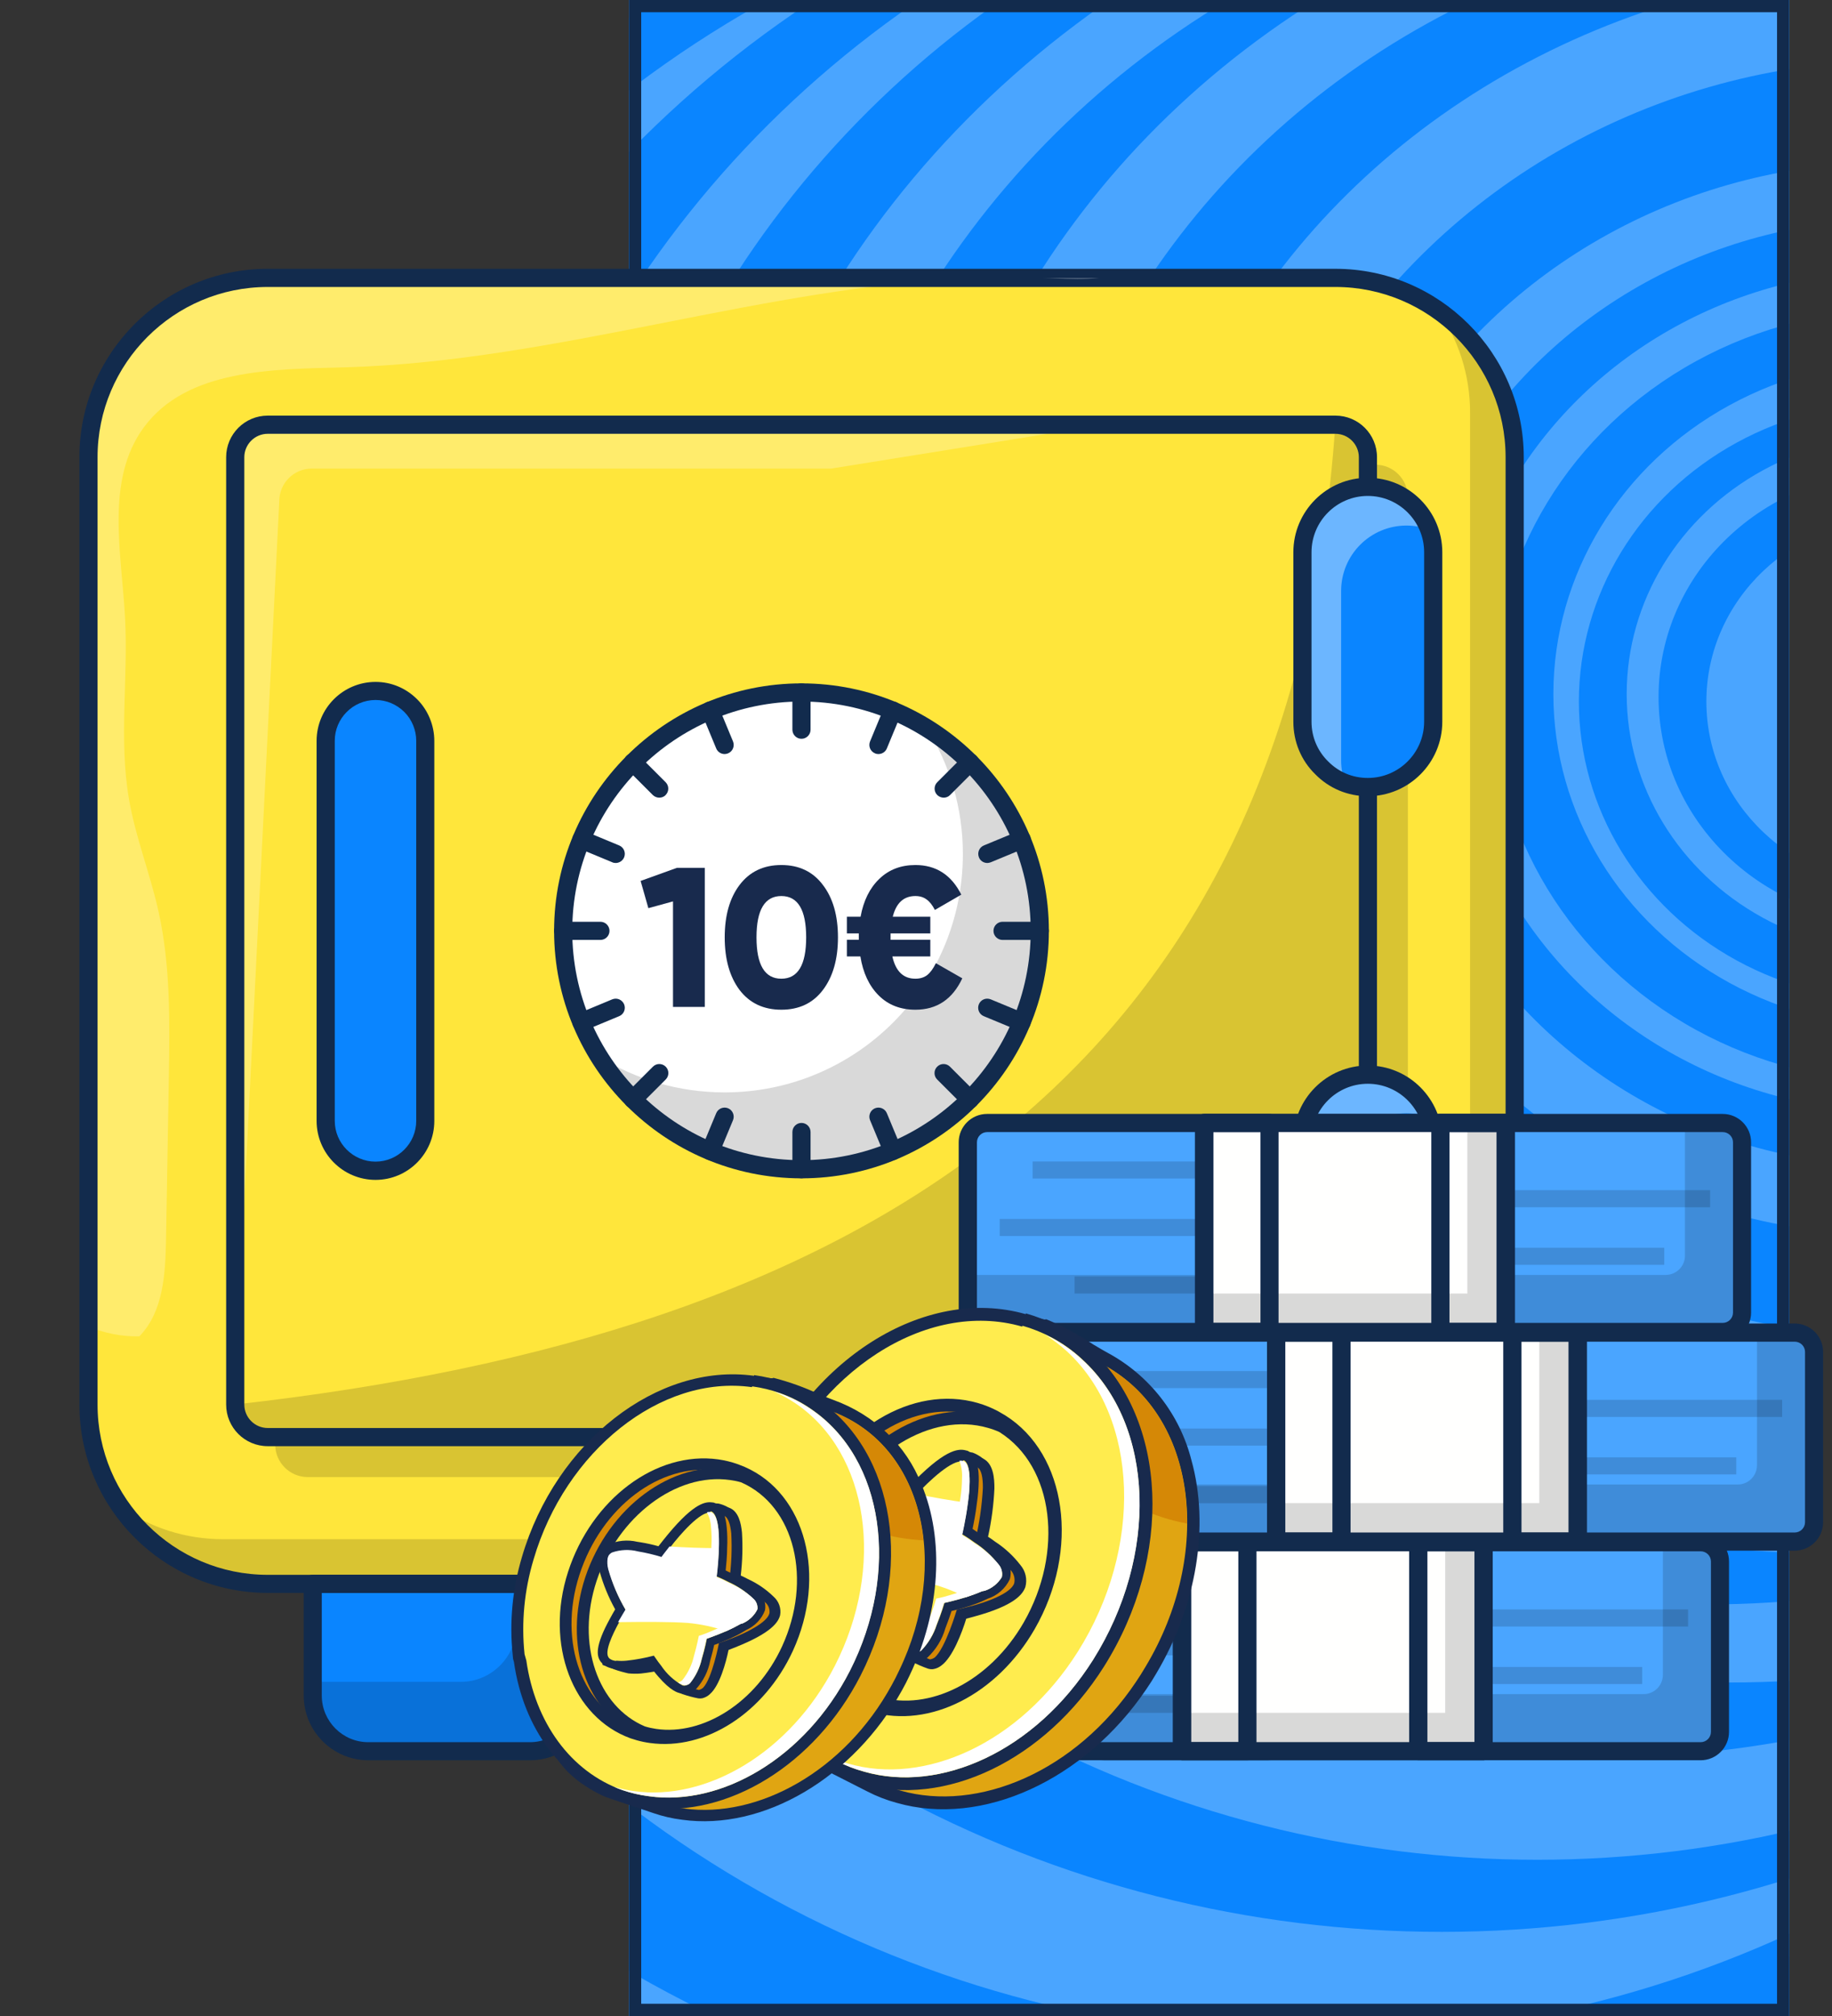 <?xml version="1.0" encoding="UTF-8"?> <svg xmlns="http://www.w3.org/2000/svg" width="300" height="330" viewBox="0 0 300 330" fill="none"><rect x="0" y="0" width="300" height="330" fill="#333333" stroke="none"/><g clip-path="url(#clip0_10_271)"><rect x="103" width="190" height="330" fill="#4AA5FF"></rect><ellipse cx="159.374" cy="198.934" rx="195.22" ry="187.131" fill="#0A85FF"></ellipse><ellipse cx="178.948" cy="181.475" rx="181.909" ry="178.033" fill="#4AA5FF"></ellipse><ellipse cx="204.003" cy="162.787" rx="194.959" ry="186.885" fill="#0A85FF"></ellipse><ellipse cx="215.486" cy="155.164" rx="182.431" ry="178.279" fill="#4AA5FF"></ellipse><ellipse cx="236.104" cy="142.869" rx="181.648" ry="173.361" fill="#0A85FF"></ellipse><ellipse cx="251.764" cy="136.721" rx="174.863" ry="167.705" fill="#4AA5FF"></ellipse><ellipse cx="261.681" cy="128.607" rx="165.989" ry="159.098" fill="#0A85FF"></ellipse><ellipse cx="283.083" cy="122.213" rx="168.077" ry="153.197" fill="#4AA5FF"></ellipse><ellipse cx="279.951" cy="120.492" rx="148.764" ry="142.131" fill="#0A85FF"></ellipse><ellipse cx="299.003" cy="115.328" rx="149.547" ry="138.934" fill="#4AA5FF"></ellipse><ellipse cx="300.308" cy="114.344" rx="133.104" ry="127.623" fill="#0A85FF"></ellipse><ellipse cx="313.618" cy="111.393" rx="127.102" ry="116.803" fill="#4AA5FF"></ellipse><ellipse cx="311.269" cy="114.344" rx="109.093" ry="104.508" fill="#0A85FF"></ellipse><ellipse cx="309.442" cy="114.344" rx="92.129" ry="87.787" fill="#4AA5FF"></ellipse><ellipse cx="309.964" cy="113.361" rx="81.168" ry="77.459" fill="#0A85FF"></ellipse><ellipse cx="310.486" cy="113.115" rx="72.294" ry="68.853" fill="#4AA5FF"></ellipse><ellipse cx="311.008" cy="113.852" rx="66.552" ry="63.197" fill="#0A85FF"></ellipse><ellipse cx="312.052" cy="113.607" rx="57.679" ry="54.59" fill="#4AA5FF"></ellipse><ellipse cx="310.225" cy="114.836" rx="51.676" ry="48.934" fill="#0A85FF"></ellipse><ellipse cx="311.008" cy="113.607" rx="44.629" ry="42.295" fill="#4AA5FF"></ellipse><ellipse cx="310.225" cy="114.098" rx="38.626" ry="36.885" fill="#0A85FF"></ellipse><ellipse cx="311.269" cy="114.836" rx="31.841" ry="30.246" fill="#4AA5FF"></ellipse></g><rect x="104" y="1" width="188" height="328" stroke="#122B4D" stroke-width="2"></rect><path d="M248.022 74.83V229.9C248.022 246.081 234.89 259.257 218.665 259.257H43.844C27.634 259.257 14.487 246.081 14.487 229.9V74.83C14.487 58.649 27.634 45.472 43.844 45.472H218.665C234.89 45.487 248.022 58.649 248.022 74.83Z" fill="#FFE63B"></path><g opacity="0.15"><path d="M248.022 74.83V229.9C248.022 246.081 234.89 259.257 218.665 259.257H43.845C33.88 259.257 25.076 254.275 19.782 246.676C24.526 250.022 30.311 251.955 36.557 251.955H211.378C227.603 251.955 240.735 238.808 240.735 222.598V67.542C240.735 61.311 238.787 55.526 235.47 50.767C243.055 56.076 248.022 64.88 248.022 74.83Z" fill="black"></path></g><g opacity="0.15"><path d="M50.388 241.783C47.458 241.783 45.064 239.388 45.064 236.458V81.388C45.064 78.458 47.458 76.064 50.388 76.064H225.223C228.153 76.064 230.547 78.458 230.547 81.388V236.458C230.547 239.388 228.153 241.783 225.223 241.783H50.388Z" fill="black"></path></g><path d="M223.989 74.83V229.9C223.989 232.83 221.609 235.224 218.665 235.224H43.844C40.9 235.224 38.52 232.815 38.52 229.9V74.83C38.52 71.9 40.9 69.505 43.844 69.505H218.665C221.609 69.505 223.989 71.915 223.989 74.83Z" fill="#FFE63B"></path><g opacity="0.15"><path d="M223.989 74.83V229.9C223.989 232.83 221.609 235.224 218.665 235.224H43.844C40.9 235.224 38.52 232.815 38.52 229.9C139.828 218.582 211.377 176.852 218.665 69.491C221.609 69.505 223.989 71.9 223.989 74.83Z" fill="black"></path></g><g opacity="0.25"><path d="M180.697 69.505C180.637 69.52 180.563 69.55 180.503 69.565C165.602 71.974 150.997 74.309 136.096 76.704H51.057C48.113 76.704 45.733 79.083 45.733 82.028L38.52 226.227C36.111 226.286 40.9 210.507 38.52 210.328V74.83C38.52 71.885 40.9 69.505 43.845 69.505H180.697Z" fill="white"></path></g><path d="M218.665 236.726H43.845C40.082 236.726 37.033 233.677 37.033 229.915V74.844C37.033 71.082 40.082 68.033 43.845 68.033H218.68C222.442 68.033 225.491 71.082 225.491 74.844V229.915C225.476 233.663 222.427 236.726 218.665 236.726ZM43.845 71.008C41.733 71.008 40.008 72.733 40.008 74.844V229.915C40.008 232.027 41.733 233.752 43.845 233.752H218.68C220.792 233.752 222.517 232.027 222.517 229.915V74.844C222.517 72.733 220.792 71.008 218.68 71.008H43.845Z" fill="#122B4D"></path><g opacity="0.25"><path d="M43.845 45.487H160.084C125.447 46.707 91.435 59.14 56.575 60.121C44.648 60.448 30.608 60.359 23.544 69.966C17.209 78.592 19.916 90.505 20.481 101.183C21.001 111.058 19.44 121.052 21.12 130.808C22.191 137.084 24.6 143.033 25.968 149.249C27.932 158.098 27.798 167.274 27.649 176.331C27.5 185.18 27.337 194.029 27.188 202.863C27.084 208.499 26.757 214.73 22.816 218.746C19.871 218.805 17.075 218.225 14.472 217.125V74.83C14.487 58.649 27.634 45.487 43.845 45.487Z" fill="white"></path></g><path d="M218.665 260.744H43.844C26.846 260.744 13 246.913 13 229.9V74.844C13 57.846 26.831 44 43.844 44H218.68C235.678 44 249.524 57.831 249.524 74.844V229.915C249.509 246.913 235.678 260.744 218.665 260.744ZM43.844 46.974C28.467 46.974 15.974 59.482 15.974 74.844V229.915C15.974 245.278 28.467 257.785 43.844 257.785H218.68C234.042 257.785 246.55 245.292 246.55 229.915V74.844C246.55 59.482 234.042 46.974 218.68 46.974H43.844Z" fill="#122B4D"></path><path d="M234.697 90.401V118.137C234.697 124.056 229.908 128.845 223.989 128.845C221.03 128.845 218.353 127.64 216.434 125.692C214.486 123.788 213.281 121.096 213.281 118.137V90.401C213.281 84.481 218.07 79.693 223.989 79.693C229.908 79.693 234.697 84.481 234.697 90.401Z" fill="#0A85FF"></path><g opacity="0.4"><path d="M234.042 86.712C232.882 86.281 231.633 86.028 230.324 86.028C224.405 86.028 219.616 90.817 219.616 96.736V124.472C219.616 125.781 219.854 127.03 220.301 128.161C218.843 127.64 217.505 126.777 216.434 125.692C214.486 123.773 213.296 121.082 213.296 118.137V90.401C213.296 84.481 218.085 79.693 224.004 79.693C228.629 79.693 232.54 82.593 234.042 86.712Z" fill="white"></path></g><path d="M223.989 130.332C220.702 130.332 217.654 129.053 215.378 126.733C213.073 124.487 211.794 121.424 211.794 118.137V90.401C211.794 83.678 217.267 78.206 223.989 78.206C230.711 78.206 236.184 83.678 236.184 90.401V118.137C236.184 124.859 230.711 130.332 223.989 130.332ZM223.989 81.18C218.903 81.18 214.768 85.314 214.768 90.401V118.137C214.768 120.606 215.735 122.911 217.475 124.621C219.215 126.391 221.505 127.343 223.989 127.343C229.075 127.343 233.21 123.208 233.21 118.122V90.401C233.21 85.314 229.075 81.18 223.989 81.18Z" fill="#122B4D"></path><path d="M234.697 186.608V214.344C234.697 220.263 229.908 225.052 223.989 225.052C221.03 225.052 218.353 223.847 216.434 221.899C214.486 219.995 213.281 217.303 213.281 214.344V186.608C213.281 180.688 218.07 175.9 223.989 175.9C229.908 175.915 234.697 180.703 234.697 186.608Z" fill="#0A85FF"></path><g opacity="0.4"><path d="M234.042 182.919C232.882 182.488 231.633 182.235 230.324 182.235C224.405 182.235 219.616 187.024 219.616 192.943V220.679C219.616 221.988 219.854 223.237 220.301 224.368C218.843 223.847 217.505 222.984 216.434 221.899C214.486 219.98 213.296 217.288 213.296 214.344V186.608C213.296 180.688 218.085 175.9 224.004 175.9C228.629 175.915 232.54 178.815 234.042 182.919Z" fill="white"></path></g><path d="M223.989 226.539C220.702 226.539 217.654 225.26 215.378 222.94C213.073 220.694 211.794 217.631 211.794 214.344V186.608C211.794 179.885 217.267 174.413 223.989 174.413C230.711 174.413 236.184 179.885 236.184 186.608V214.344C236.184 221.066 230.711 226.539 223.989 226.539ZM223.989 177.402C218.903 177.402 214.768 181.536 214.768 186.622V214.359C214.768 216.827 215.735 219.133 217.475 220.843C219.215 222.613 221.505 223.564 223.989 223.564C229.075 223.564 233.21 219.43 233.21 214.344V186.608C233.21 181.536 229.075 177.402 223.989 177.402Z" fill="#122B4D"></path><path d="M131.247 191.396C152.799 191.396 170.271 173.925 170.271 152.372C170.271 130.82 152.799 113.348 131.247 113.348C109.695 113.348 92.223 130.82 92.223 152.372C92.223 173.925 109.695 191.396 131.247 191.396Z" fill="white"></path><g opacity="0.15"><path d="M170.286 152.372C170.286 173.937 152.811 191.411 131.262 191.411C117.267 191.411 104.968 184.035 98.082 172.955C104.061 176.673 111.125 178.815 118.65 178.815C140.215 178.815 157.675 161.34 157.675 139.791C157.675 132.25 155.533 125.201 151.815 119.237C162.895 126.093 170.286 138.363 170.286 152.372Z" fill="black"></path></g><path d="M131.247 192.884C108.909 192.884 90.736 174.71 90.736 152.372C90.736 130.034 108.909 111.861 131.247 111.861C153.585 111.861 171.758 130.034 171.758 152.372C171.758 174.71 153.585 192.884 131.247 192.884ZM131.247 114.835C110.545 114.835 93.71 131.67 93.71 152.372C93.71 173.074 110.545 189.909 131.247 189.909C151.949 189.909 168.784 173.074 168.784 152.372C168.784 131.67 151.949 114.835 131.247 114.835Z" fill="#122B4D"></path><path d="M131.247 120.933C130.429 120.933 129.76 120.264 129.76 119.446V113.348C129.76 112.53 130.429 111.861 131.247 111.861C132.065 111.861 132.734 112.53 132.734 113.348V119.446C132.734 120.264 132.065 120.933 131.247 120.933Z" fill="#122B4D"></path><path d="M131.247 192.884C130.429 192.884 129.76 192.214 129.76 191.396V185.299C129.76 184.481 130.429 183.812 131.247 183.812C132.065 183.812 132.734 184.481 132.734 185.299V191.396C132.734 192.214 132.065 192.884 131.247 192.884Z" fill="#122B4D"></path><path d="M170.271 153.859H164.174C163.356 153.859 162.687 153.19 162.687 152.372C162.687 151.554 163.356 150.885 164.174 150.885H170.271C171.089 150.885 171.758 151.554 171.758 152.372C171.758 153.19 171.089 153.859 170.271 153.859Z" fill="#122B4D"></path><path d="M98.321 153.859H92.223C91.405 153.859 90.736 153.19 90.736 152.372C90.736 151.554 91.405 150.885 92.223 150.885H98.321C99.138 150.885 99.808 151.554 99.808 152.372C99.808 153.19 99.138 153.859 98.321 153.859Z" fill="#122B4D"></path><path d="M154.537 130.57C154.15 130.57 153.778 130.421 153.481 130.139C152.901 129.559 152.901 128.622 153.481 128.042L157.794 123.729C158.374 123.149 159.311 123.149 159.891 123.729C160.471 124.309 160.471 125.246 159.891 125.826L155.578 130.139C155.295 130.436 154.909 130.57 154.537 130.57Z" fill="#122B4D"></path><path d="M103.66 181.447C103.273 181.447 102.901 181.298 102.604 181.016C102.024 180.436 102.024 179.499 102.604 178.919L106.917 174.606C107.497 174.026 108.434 174.026 109.014 174.606C109.594 175.186 109.594 176.123 109.014 176.703L104.701 181.016C104.418 181.313 104.031 181.447 103.66 181.447Z" fill="#122B4D"></path><path d="M158.835 181.447C158.448 181.447 158.076 181.298 157.779 181.016L153.466 176.703C152.886 176.123 152.886 175.186 153.466 174.606C154.046 174.026 154.983 174.026 155.563 174.606L159.876 178.919C160.456 179.499 160.456 180.436 159.876 181.016C159.608 181.313 159.221 181.447 158.835 181.447Z" fill="#122B4D"></path><path d="M107.958 130.57C107.571 130.57 107.199 130.421 106.902 130.139L102.589 125.826C102.009 125.246 102.009 124.309 102.589 123.729C103.169 123.149 104.106 123.149 104.686 123.729L108.999 128.042C109.579 128.622 109.579 129.559 108.999 130.139C108.731 130.436 108.344 130.57 107.958 130.57Z" fill="#122B4D"></path><path d="M118.651 123.431C118.071 123.431 117.52 123.089 117.282 122.509L114.947 116.873C114.635 116.114 114.992 115.237 115.751 114.924C116.509 114.612 117.372 114.969 117.699 115.728L120.034 121.364C120.346 122.123 119.989 123 119.231 123.312C119.022 123.402 118.844 123.431 118.651 123.431Z" fill="#122B4D"></path><path d="M146.179 189.909C145.599 189.909 145.048 189.567 144.81 188.987L142.476 183.365C142.163 182.607 142.52 181.729 143.279 181.417C144.037 181.105 144.915 181.462 145.227 182.22L147.562 187.842C147.874 188.6 147.517 189.478 146.759 189.79C146.565 189.879 146.372 189.909 146.179 189.909Z" fill="#122B4D"></path><path d="M161.675 141.263C161.095 141.263 160.53 140.921 160.307 140.341C159.995 139.582 160.352 138.705 161.11 138.393L166.747 136.058C167.505 135.745 168.383 136.102 168.695 136.861C169.007 137.619 168.65 138.497 167.892 138.809L162.255 141.144C162.062 141.218 161.869 141.263 161.675 141.263Z" fill="#122B4D"></path><path d="M95.198 168.791C94.618 168.791 94.067 168.449 93.829 167.869C93.517 167.11 93.874 166.233 94.632 165.921L100.254 163.586C101.012 163.273 101.875 163.63 102.202 164.389C102.515 165.147 102.158 166.025 101.399 166.337L95.778 168.672C95.584 168.761 95.391 168.791 95.198 168.791Z" fill="#122B4D"></path><path d="M143.844 123.431C143.65 123.431 143.457 123.402 143.279 123.312C142.52 123 142.163 122.123 142.476 121.364L144.81 115.728C145.123 114.969 145.985 114.612 146.759 114.924C147.517 115.237 147.874 116.114 147.562 116.873L145.227 122.509C144.989 123.089 144.439 123.431 143.844 123.431Z" fill="#122B4D"></path><path d="M116.316 189.909C116.122 189.909 115.929 189.879 115.751 189.79C114.992 189.478 114.635 188.6 114.947 187.842L117.282 182.22C117.595 181.462 118.472 181.105 119.231 181.417C119.989 181.729 120.346 182.607 120.034 183.365L117.699 188.987C117.446 189.567 116.896 189.909 116.316 189.909Z" fill="#122B4D"></path><path d="M167.297 168.791C167.104 168.791 166.91 168.761 166.732 168.672L161.095 166.337C160.337 166.025 159.98 165.147 160.292 164.389C160.604 163.63 161.467 163.273 162.24 163.586L167.877 165.921C168.635 166.233 168.992 167.11 168.68 167.869C168.442 168.449 167.892 168.791 167.297 168.791Z" fill="#122B4D"></path><path d="M100.819 141.263C100.626 141.263 100.432 141.233 100.254 141.144L94.632 138.809C93.874 138.497 93.517 137.619 93.829 136.861C94.142 136.102 95.004 135.745 95.778 136.058L101.399 138.393C102.158 138.705 102.515 139.582 102.202 140.341C101.964 140.906 101.414 141.263 100.819 141.263Z" fill="#122B4D"></path><path d="M69.632 121.275V183.484C69.632 188.006 65.989 191.649 61.483 191.649C56.962 191.649 53.318 188.006 53.318 183.484V121.275C53.318 116.769 56.962 113.11 61.483 113.11C63.728 113.11 65.766 114.032 67.253 115.519C68.725 116.962 69.632 119.029 69.632 121.275Z" fill="#0A85FF"></path><path d="M61.498 193.136C56.173 193.136 51.846 188.809 51.846 183.484V121.275C51.846 115.951 56.173 111.623 61.498 111.623C64.07 111.623 66.48 112.634 68.309 114.464C70.094 116.248 71.12 118.732 71.12 121.275V183.484C71.12 188.809 66.807 193.136 61.498 193.136ZM61.498 114.582C57.809 114.582 54.82 117.587 54.82 121.26V183.47C54.82 187.158 57.824 190.147 61.498 190.147C65.171 190.147 68.16 187.143 68.16 183.47V121.26C68.16 119.505 67.446 117.78 66.212 116.546C64.933 115.281 63.267 114.582 61.498 114.582Z" fill="#122B4D"></path><g opacity="0.25"><path d="M179.968 45.487C177.678 45.77 175.209 45.681 172.963 45.576C172.264 45.532 171.55 45.517 170.851 45.487H179.968Z" fill="white"></path></g><path d="M95.896 259.272V277.55C95.896 282.577 91.807 286.651 86.795 286.651H60.323C55.296 286.651 51.221 282.562 51.221 277.55V259.272H95.896Z" fill="#0A85FF"></path><g opacity="0.15"><path d="M95.896 259.272V277.55C95.896 282.577 91.807 286.651 86.795 286.651H60.323C55.296 286.651 51.221 282.562 51.221 277.55V275.304H75.447C80.474 275.304 84.549 271.214 84.549 266.202V259.272H95.896Z" fill="black"></path></g><path d="M86.795 288.139H60.323C54.478 288.139 49.734 283.38 49.734 277.535V259.257C49.734 258.439 50.403 257.77 51.221 257.77H95.911C96.729 257.77 97.399 258.439 97.399 259.257V277.535C97.384 283.395 92.64 288.139 86.795 288.139ZM52.693 260.759V277.55C52.693 281.759 56.114 285.179 60.308 285.179H86.78C90.989 285.179 94.394 281.759 94.394 277.55V260.759H52.693Z" fill="#122B4D"></path><path d="M171.893 259.272V277.55C171.893 282.577 175.982 286.651 180.994 286.651H207.466C212.493 286.651 216.568 282.562 216.568 277.55V259.272H171.893Z" fill="#0A85FF"></path><g opacity="0.15"><path d="M171.893 259.272V277.55C171.893 282.577 175.982 286.651 180.994 286.651H207.466C212.493 286.651 216.568 282.562 216.568 277.55V275.304H192.356C187.33 275.304 183.255 271.214 183.255 266.202V259.272H171.893Z" fill="black"></path></g><path d="M207.466 288.139H180.994C175.149 288.139 170.405 283.38 170.405 277.535V259.257C170.405 258.439 171.075 257.77 171.892 257.77H216.583C217.401 257.77 218.07 258.439 218.07 259.257V277.535C218.07 283.395 213.311 288.139 207.466 288.139ZM173.38 260.759V277.55C173.38 281.759 176.8 285.179 180.994 285.179H207.466C211.675 285.179 215.081 281.759 215.081 277.55V260.759H173.38Z" fill="#122B4D"></path><path d="M297.055 221.289V249.174C297.055 250.929 295.642 252.342 293.888 252.342H173.439C171.684 252.342 170.271 250.929 170.271 249.174V221.289C170.271 219.549 171.684 218.136 173.439 218.136H293.888C295.642 218.136 297.055 219.564 297.055 221.289Z" fill="#4AA5FF"></path><g opacity="0.15"><path d="M297.055 221.289V249.174C297.055 250.929 295.642 252.342 293.888 252.342H173.439C171.684 252.342 170.271 250.929 170.271 249.174V243.002H284.548C286.303 243.002 287.716 241.589 287.716 239.834V218.121H293.888C295.642 218.136 297.055 219.564 297.055 221.289Z" fill="black"></path></g><path d="M293.887 253.829H173.439C170.866 253.829 168.784 251.747 168.784 249.174V221.289C168.784 218.731 170.866 216.649 173.439 216.649H293.887C296.46 216.649 298.542 218.731 298.542 221.289V249.174C298.542 251.747 296.46 253.829 293.887 253.829ZM173.454 219.623C172.532 219.623 171.773 220.367 171.773 221.289V249.174C171.773 250.096 172.532 250.855 173.454 250.855H293.902C294.824 250.855 295.583 250.096 295.583 249.174V221.289C295.583 220.367 294.824 219.623 293.902 219.623H173.454Z" fill="#122B4D"></path><g opacity="0.15"><path d="M251.368 224.427H180.875V227.223H251.368V224.427Z" fill="black"></path></g><g opacity="0.15"><path d="M291.835 229.141H221.342V231.937H291.835V229.141Z" fill="black"></path></g><g opacity="0.15"><path d="M246 233.841H175.506V236.637H246V233.841Z" fill="black"></path></g><g opacity="0.15"><path d="M284.325 238.555H213.832V241.351H284.325V238.555Z" fill="black"></path></g><g opacity="0.15"><path d="M258.254 243.27H187.761V246.066H258.254V243.27Z" fill="black"></path></g><path d="M258.358 218.136H208.968V252.342H258.358V218.136Z" fill="#FFFFFE"></path><g opacity="0.15"><path d="M258.358 218.136V252.342H208.983V246.051H252.067V218.136H258.358Z" fill="black"></path></g><path d="M258.358 253.829H208.968C208.15 253.829 207.481 253.16 207.481 252.342V218.136C207.481 217.318 208.15 216.649 208.968 216.649H258.358C259.176 216.649 259.845 217.318 259.845 218.136V252.342C259.845 253.16 259.191 253.829 258.358 253.829ZM210.456 250.855H256.871V219.623H210.456V250.855Z" fill="#122B4D"></path><path d="M219.676 253.829H208.968C208.15 253.829 207.481 253.16 207.481 252.342V218.136C207.481 217.318 208.15 216.649 208.968 216.649H219.676C220.494 216.649 221.163 217.318 221.163 218.136V252.342C221.163 253.16 220.494 253.829 219.676 253.829ZM210.456 250.855H218.189V219.623H210.456V250.855Z" fill="#122B4D"></path><path d="M258.358 253.829H247.65C246.832 253.829 246.163 253.16 246.163 252.342V218.136C246.163 217.318 246.832 216.649 247.65 216.649H258.358C259.176 216.649 259.845 217.318 259.845 218.136V252.342C259.845 253.16 259.191 253.829 258.358 253.829ZM249.152 250.855H256.886V219.623H249.152V250.855Z" fill="#122B4D"></path><path d="M285.262 186.979V214.864C285.262 216.619 283.849 218.032 282.094 218.032H161.646C159.891 218.032 158.478 216.619 158.478 214.864V186.979C158.478 185.239 159.891 183.827 161.646 183.827H282.094C283.849 183.827 285.262 185.239 285.262 186.979Z" fill="#4AA5FF"></path><g opacity="0.15"><path d="M285.262 186.979V214.864C285.262 216.619 283.849 218.032 282.094 218.032H161.646C159.891 218.032 158.478 216.619 158.478 214.864V208.693H272.754C274.509 208.693 275.922 207.28 275.922 205.525V183.812H282.094C283.849 183.827 285.262 185.239 285.262 186.979Z" fill="black"></path></g><path d="M282.094 219.519H161.646C159.073 219.519 156.991 217.437 156.991 214.864V186.979C156.991 184.421 159.073 182.339 161.646 182.339H282.094C284.667 182.339 286.749 184.421 286.749 186.979V214.864C286.749 217.437 284.667 219.519 282.094 219.519ZM161.661 185.314C160.738 185.314 159.98 186.057 159.98 186.979V214.864C159.98 215.786 160.738 216.545 161.661 216.545H282.109C283.031 216.545 283.789 215.786 283.789 214.864V186.979C283.789 186.057 283.031 185.314 282.109 185.314H161.661Z" fill="#122B4D"></path><g opacity="0.15"><path d="M239.59 190.117H169.097V192.913H239.59V190.117Z" fill="black"></path></g><g opacity="0.15"><path d="M280.042 194.817H209.548V197.613H280.042V194.817Z" fill="black"></path></g><g opacity="0.15"><path d="M234.206 199.531H163.713V202.327H234.206V199.531Z" fill="black"></path></g><g opacity="0.15"><path d="M272.531 204.246H202.038V207.042H272.531V204.246Z" fill="black"></path></g><g opacity="0.15"><path d="M246.461 208.945H175.968V211.741H246.461V208.945Z" fill="black"></path></g><path d="M246.58 183.827H197.19V218.032H246.58V183.827Z" fill="#FFFFFE"></path><g opacity="0.15"><path d="M246.565 183.827V218.032H197.19V211.741H240.289V183.827H246.565Z" fill="black"></path></g><path d="M246.58 219.519H197.19C196.372 219.519 195.703 218.85 195.703 218.032V183.827C195.703 183.009 196.372 182.339 197.19 182.339H246.58C247.398 182.339 248.067 183.009 248.067 183.827V218.032C248.067 218.85 247.398 219.519 246.58 219.519ZM198.677 216.545H245.093V185.314H198.677V216.545Z" fill="#122B4D"></path><path d="M207.883 219.519H197.175C196.357 219.519 195.688 218.85 195.688 218.032V183.827C195.688 183.009 196.357 182.339 197.175 182.339H207.883C208.701 182.339 209.37 183.009 209.37 183.827V218.032C209.37 218.85 208.701 219.519 207.883 219.519ZM198.677 216.545H206.41V185.314H198.677V216.545Z" fill="#122B4D"></path><path d="M246.58 219.519H235.872C235.054 219.519 234.385 218.85 234.385 218.032V183.827C234.385 183.009 235.054 182.339 235.872 182.339H246.58C247.398 182.339 248.067 183.009 248.067 183.827V218.032C248.067 218.85 247.398 219.519 246.58 219.519ZM237.359 216.545H245.092V185.314H237.359V216.545Z" fill="#122B4D"></path><path d="M281.648 255.599V283.484C281.648 285.239 280.235 286.651 278.48 286.651H158.032C156.277 286.651 154.864 285.239 154.864 283.484V255.599C154.864 253.859 156.277 252.446 158.032 252.446H278.48C280.235 252.461 281.648 253.874 281.648 255.599Z" fill="#4AA5FF"></path><g opacity="0.15"><path d="M281.648 255.599V283.484C281.648 285.239 280.235 286.651 278.48 286.651H158.032C156.277 286.651 154.864 285.239 154.864 283.484V277.312H269.14C270.895 277.312 272.308 275.899 272.308 274.144V252.431H278.48C280.235 252.461 281.648 253.874 281.648 255.599Z" fill="black"></path></g><path d="M278.48 288.139H158.032C155.459 288.139 153.377 286.057 153.377 283.484V255.599C153.377 253.041 155.459 250.959 158.032 250.959H278.48C281.053 250.959 283.135 253.041 283.135 255.599V283.484C283.135 286.057 281.053 288.139 278.48 288.139ZM158.047 253.948C157.124 253.948 156.366 254.692 156.366 255.614V283.499C156.366 284.421 157.124 285.179 158.047 285.179H278.495C279.417 285.179 280.175 284.421 280.175 283.499V255.599C280.175 254.677 279.417 253.933 278.495 253.933H158.047V253.948Z" fill="#122B4D"></path><g opacity="0.15"><path d="M235.961 258.737H165.468V261.533H235.961V258.737Z" fill="black"></path></g><g opacity="0.15"><path d="M276.428 263.451H205.934V266.247H276.428V263.451Z" fill="black"></path></g><g opacity="0.15"><path d="M230.592 268.166H160.099V270.962H230.592V268.166Z" fill="black"></path></g><g opacity="0.15"><path d="M268.917 272.865H198.424V275.661H268.917V272.865Z" fill="black"></path></g><g opacity="0.15"><path d="M242.847 277.58H172.354V280.376H242.847V277.58Z" fill="black"></path></g><path d="M242.951 252.461H193.561V286.666H242.951V252.461Z" fill="#FFFFFE"></path><g opacity="0.15"><path d="M242.951 252.461V286.651H193.576V280.375H236.66V252.461H242.951Z" fill="black"></path></g><path d="M242.951 288.139H193.561C192.743 288.139 192.074 287.469 192.074 286.651V252.446C192.074 251.628 192.743 250.959 193.561 250.959H242.951C243.769 250.959 244.438 251.628 244.438 252.446V286.651C244.438 287.484 243.784 288.139 242.951 288.139ZM195.048 285.164H241.464V253.933H195.048V285.164Z" fill="#122B4D"></path><path d="M204.269 288.139H193.561C192.743 288.139 192.074 287.469 192.074 286.651V252.446C192.074 251.628 192.743 250.959 193.561 250.959H204.269C205.087 250.959 205.756 251.628 205.756 252.446V286.651C205.756 287.484 205.087 288.139 204.269 288.139ZM195.048 285.164H202.782V253.933H195.048V285.164Z" fill="#122B4D"></path><path d="M242.951 288.139H232.243C231.425 288.139 230.756 287.469 230.756 286.651V252.446C230.756 251.628 231.425 250.959 232.243 250.959H242.951C243.769 250.959 244.438 251.628 244.438 252.446V286.651C244.438 287.484 243.783 288.139 242.951 288.139ZM233.745 285.164H241.478V253.933H233.745V285.164Z" fill="#122B4D"></path><path d="M147.117 294.116C145.497 293.66 143.932 293.03 142.449 292.235L140.657 291.344C136.725 289.349 134.506 288.209 134.047 287.915C133.33 287.437 132.641 286.918 131.983 286.361C120.892 277.228 125.484 261.926 132.029 246.833C139.503 229.724 153.533 212.867 170.793 216.912L171.007 216.879C173.617 217.97 176.125 219.292 178.5 220.829C179.52 221.449 180.403 221.97 180.906 222.232C184.158 223.987 187.01 226.398 189.281 229.312C191.553 232.227 193.194 235.582 194.101 239.164C197.059 249.651 194.944 262.405 188.477 273.279C187.956 274.162 187.405 275.001 186.854 275.84C176.975 290.451 160.633 298.01 147.117 294.116Z" fill="#E0A512"></path><path d="M170.715 217.972C174.058 219.536 177.303 221.301 180.433 223.255C196.318 231.624 198.612 254.495 187.583 272.835C187.083 273.69 186.575 274.498 186.02 275.314C176.136 290.047 160.14 296.701 147.423 293.097C145.882 292.674 144.389 292.089 142.971 291.353C142.283 290.997 135.326 287.524 134.675 287.089C133.98 286.64 133.317 286.141 132.694 285.596C122.746 277.405 125.896 263.639 133.029 247.312C141.03 229.052 154.846 214.27 170.597 217.99L170.739 217.968M171.328 215.956L171.067 215.996C153.247 211.794 138.738 229.017 131.102 246.491C119.643 272.753 124.791 281.831 131.342 287.24C132.039 287.83 132.773 288.375 133.54 288.87C133.948 289.148 135.507 289.952 140.201 292.316L141.996 293.23C143.537 294.027 145.159 294.657 146.834 295.109C160.78 299.108 177.594 291.451 187.733 276.484C188.349 275.586 188.856 274.778 189.336 273.95C195.96 262.833 198.103 249.783 195.101 239.011C194.154 235.289 192.445 231.805 190.081 228.779C187.717 225.753 184.749 223.252 181.367 221.433C180.892 221.19 180.033 220.666 179.017 220.069C176.585 218.444 174.001 217.06 171.301 215.936L171.328 215.956Z" fill="#182A4D"></path><path d="M194.369 249.387C188.947 248.372 183.866 246.013 179.592 242.526L167.629 229.32L167.375 217.442C168.45 217.527 169.517 217.696 170.565 217.947C173.978 219.488 177.277 221.27 180.437 223.28C189.811 228.228 194.446 238.237 194.369 249.387Z" fill="#D58806"></path><path d="M141.184 291.118C139.559 290.641 137.987 290.004 136.488 289.217C127.534 284.472 122.042 274.425 121.61 262.185L121.522 261.615L121.416 260.926C121.441 254.906 122.617 248.946 124.88 243.367C132.778 223.493 151.579 211.541 167.615 216.164C169.312 216.662 170.955 217.329 172.519 218.155C174.426 219.172 176.197 220.427 177.79 221.888C190.002 233.086 190.855 254.818 179.756 272.39C170.36 287.291 154.458 295.026 141.096 291.18L141.184 291.118Z" fill="#FFEC4E"></path><path d="M167.454 217.016C169.088 217.485 170.67 218.12 172.173 218.914C173.999 219.88 175.69 221.082 177.201 222.49C189.128 233.416 189.679 254.611 179.009 271.655C169.516 286.716 153.917 293.577 141.523 290.02C139.976 289.593 138.476 289.01 137.047 288.28C128.227 283.611 123.062 273.635 122.72 262.136L122.632 261.566C122.57 261.162 122.533 260.924 122.533 260.924C122.565 255.025 123.717 249.185 125.93 243.716C133.546 224.542 151.699 212.641 167.377 217.15M167.962 215.114C151.398 210.377 132.076 222.58 123.963 242.949C121.669 248.626 120.476 254.687 120.448 260.809L120.435 261.516C120.465 261.706 120.494 261.896 120.531 262.134C120.908 274.649 126.68 285.09 135.979 290.026C137.53 290.854 139.165 291.515 140.856 291.996C154.754 296.002 171.14 288.095 180.79 272.79C192.135 254.767 191.221 232.484 178.638 220.931C176.986 219.416 175.151 218.114 173.175 217.057C171.522 216.192 169.786 215.499 167.992 214.988L167.962 215.114Z" fill="#182A4D"></path><path d="M179.014 271.678C169.498 286.744 153.871 293.584 141.47 289.98C139.918 289.568 138.417 288.984 136.994 288.239C136.519 287.997 136.04 287.73 135.581 287.436C136.666 287.94 137.788 288.36 138.937 288.693C151.338 292.298 166.964 285.457 176.501 270.364C187.165 253.443 186.596 232.129 174.689 221.176C173.574 220.166 172.376 219.253 171.106 218.447L172.186 218.985C174.012 219.951 175.702 221.153 177.214 222.561C189.181 233.432 189.675 254.733 179.014 271.678Z" fill="white"></path><path d="M142.99 279.213C142.269 279.008 141.562 278.751 140.877 278.445L139.931 277.983C130.58 273.032 127.354 259.546 132.744 247.21C138.134 234.873 149.725 227.732 159.882 230.662C160.988 230.973 162.058 231.403 163.072 231.944C163.451 232.141 163.818 232.36 164.17 232.601C173.757 238.611 175.768 253.671 168.574 266.14C162.58 276.454 152.076 281.822 142.99 279.213Z" fill="#D58806"></path><path d="M159.528 231.667C160.559 231.978 161.558 232.386 162.513 232.884C162.858 233.074 163.204 233.263 163.502 233.461C172.798 239.32 174.406 253.664 167.594 265.612C161.859 275.716 151.594 280.585 143.3 278.219C142.622 278.019 141.958 277.772 141.313 277.48C141.009 277.355 140.711 277.214 140.421 277.058C131.68 272.426 128.488 259.64 133.637 247.633C138.786 235.626 149.934 228.917 159.528 231.667ZM160.117 229.655C149.428 226.588 137.217 233.971 131.711 246.812C126.204 259.653 129.736 273.699 139.419 278.916L140.496 279.43C141.215 279.749 141.955 280.016 142.711 280.231C152.254 282.964 163.238 277.4 169.435 266.666C176.871 253.721 174.741 238.047 164.613 231.684L163.491 231.03C162.418 230.455 161.287 229.993 160.117 229.655Z" fill="#182A4D"></path><path d="M143.774 278.777C143.072 278.567 142.384 278.316 141.712 278.025C133.164 272.755 130.581 260.289 135.599 248.691C140.806 236.748 152.15 229.888 162.051 232.736C162.741 232.931 163.419 233.167 164.081 233.443C173.562 239.396 175.503 254.005 168.515 266.077C162.766 276.086 152.58 281.308 143.774 278.777Z" fill="#FFEC4E" stroke="#182A4D" stroke-width="0.985" stroke-miterlimit="10"></path><path d="M161.769 233.728C162.413 233.904 163.042 234.132 163.65 234.41C172.644 240.049 174.232 254.104 167.639 265.58C161.999 275.353 152.111 280.14 144.061 277.784C143.406 277.593 142.767 277.35 142.15 277.058C134.335 272.283 131.635 260.321 136.542 249.105C141.448 237.889 152.452 231.033 161.769 233.728ZM162.362 231.739C151.977 228.747 140.065 235.865 134.624 248.185C129.396 260.156 132.153 273.277 141.058 278.808C141.773 279.116 142.505 279.385 143.249 279.612C152.512 282.267 163.179 276.849 169.182 266.436C176.412 253.889 174.328 238.67 164.522 232.5L164.404 232.518C163.708 232.218 162.994 231.963 162.267 231.754L162.362 231.739Z" fill="#182A4D"></path><path d="M151.866 272.273C151.204 272.084 149.436 271.189 149.412 271.193C149.03 270.983 148.702 270.687 148.452 270.329C148.203 269.971 148.04 269.56 147.975 269.129C147.854 268.616 147.663 268.121 147.407 267.66C147.237 267.346 147.074 267.079 146.935 266.809L146.56 266.113C145.102 266.282 143.635 266.354 142.167 266.33C141.497 266.302 140.831 266.21 140.179 266.053C140.179 266.053 136.911 264.734 136.629 264.17C135.884 262.655 137.445 260.322 142.013 256.042C141.123 253.747 138.908 247.596 140.491 245.405C141.375 244.199 143.218 244.011 146.145 244.848C147.485 245.253 148.797 245.749 150.071 246.333C151.381 244.428 155.23 239.115 157.956 238.5L158.146 238.47L158.548 238.554C159.09 238.745 159.595 239.029 160.04 239.394L160.31 239.571C161.237 240.06 161.66 241.381 161.653 243.692C161.519 246.48 161.133 249.251 160.499 251.969C160.88 252.227 161.472 252.597 162.103 253.059C163.617 254.054 164.964 255.282 166.094 256.698C166.423 257.085 166.654 257.545 166.769 258.039C166.883 258.533 166.878 259.048 166.752 259.54C166.223 261.153 163.578 262.608 158.908 263.865C158.196 263.975 157.6 264.213 157.224 264.295C156.718 265.905 155.097 270.679 153.283 272.005C153 272.231 152.661 272.375 152.302 272.425L152.136 272.45L151.866 272.273Z" fill="#D58806"></path><path d="M158.458 239.226C159.014 239.492 159.543 239.809 160.039 240.173C160.73 240.553 160.963 241.903 160.952 243.559C160.796 246.485 160.374 249.391 159.691 252.241C159.691 252.241 160.601 252.782 161.749 253.601C163.187 254.545 164.467 255.71 165.542 257.053C165.791 257.336 165.971 257.674 166.065 258.04C166.16 258.406 166.167 258.789 166.086 259.157C165.524 260.874 161.393 262.315 158.817 262.956C157.58 263.293 156.685 263.48 156.685 263.48C156.685 263.48 154.823 269.848 153.035 271.34C152.849 271.468 152.64 271.558 152.42 271.605L152.277 271.627C151.765 271.463 150.213 270.706 149.978 270.596C148.842 270.018 149.211 268.939 148.313 267.376C148.146 267.085 147.983 266.819 147.872 266.568C147.469 265.852 147.246 265.352 147.246 265.352C145.649 265.57 144.037 265.665 142.426 265.634C141.823 265.619 141.224 265.54 140.638 265.4C139.606 264.989 138.61 264.492 137.661 263.914C136.711 262.018 143.078 256.632 143.298 256.331C143.298 256.331 139.891 248.126 141.477 245.96C142.24 244.918 144.249 245.167 146.305 245.725C147.834 246.183 149.324 246.766 150.757 247.469C150.757 247.469 155.643 240.05 158.531 239.385L158.721 239.355M159.183 237.776C158.851 237.663 158.495 237.642 158.152 237.717C155.382 238.363 151.935 242.812 150.186 245.344C149.073 244.851 147.928 244.435 146.759 244.098C145.562 243.748 141.872 242.688 140.225 244.937L140.104 245.102C138.633 247.542 140.294 252.782 141.443 255.815C137.535 259.483 135.162 262.379 136.274 264.542C136.783 265.631 140.261 266.893 140.288 266.913C141.007 267.085 141.74 267.191 142.478 267.231C143.809 267.259 145.14 267.2 146.463 267.053L146.5 267.291C146.638 267.585 146.796 267.869 146.972 268.142C147.194 268.546 147.359 268.979 147.462 269.428C147.555 269.975 147.774 270.492 148.1 270.939C148.427 271.387 148.853 271.752 149.344 272.007C150.185 272.446 151.056 272.824 151.951 273.137C152.222 273.223 152.508 273.254 152.792 273.226C153.292 273.149 153.763 272.942 154.158 272.626C155.996 271.296 157.533 267.24 158.228 264.968L159.489 264.627C166.165 262.818 167.483 260.96 167.908 259.776C168.076 259.16 168.092 258.513 167.953 257.89C167.815 257.267 167.526 256.688 167.113 256.202C165.951 254.69 164.54 253.386 162.942 252.347C162.527 252.022 162.123 251.768 161.797 251.551C162.37 248.954 162.718 246.313 162.839 243.656C162.851 242.001 162.685 239.667 161.067 238.798L160.879 238.682C160.359 238.273 159.775 237.952 159.152 237.732L159.183 237.776Z" fill="#182A4D"></path><path d="M149.572 271.29L149.131 271.114C147.542 269.977 146.275 268.446 145.454 266.673C145.274 266.402 145.116 266.117 144.982 265.821C144.819 265.555 144.707 265.304 144.607 265.125C143.151 265.319 141.682 265.392 140.214 265.342C139.542 265.333 138.874 265.241 138.225 265.066C137.716 264.927 137.24 264.686 136.827 264.357L136.683 264.21C136.552 264.075 136.446 263.918 136.368 263.747C135.978 262.956 135.811 261.401 138.856 256.869C139.23 256.301 139.592 255.807 139.873 255.423L140.154 255.039C139.123 252.565 138.412 249.97 138.037 247.316L137.996 247.055C137.928 246.366 137.994 245.671 138.191 245.007C138.264 244.763 138.376 244.532 138.523 244.323C138.786 243.958 139.147 243.675 139.564 243.505C141.079 243.094 142.685 243.178 144.149 243.746L144.661 243.91C145.865 244.294 147.046 244.745 148.201 245.26L149.41 243.954C155.5 237.565 157.335 238.109 157.942 238.258L158.229 238.384C159.156 238.873 159.579 240.194 159.571 242.506C159.554 243.702 159.454 244.896 159.272 246.078C159.019 248.063 158.646 249.896 158.445 250.803C158.849 251.056 159.418 251.431 160.048 251.893C161.57 252.878 162.918 254.108 164.04 255.532C164.367 255.919 164.597 256.379 164.712 256.873C164.826 257.367 164.821 257.881 164.698 258.373C164.374 259.024 163.921 259.602 163.366 260.073C162.812 260.543 162.168 260.895 161.472 261.109L161.087 261.29C160.217 261.671 159.327 262.004 158.42 262.286C157.873 262.37 157.373 262.594 156.905 262.714C156.437 262.835 155.621 263.059 155.221 263.145C155.031 263.807 154.613 265.039 154.088 266.36C153.57 268.075 152.621 269.628 151.331 270.872C151.06 271.103 150.73 271.255 150.378 271.311C150.11 271.349 149.837 271.342 149.572 271.29Z" fill="#FFEC4E"></path><path d="M157.679 239.076L157.869 239.047C158.56 239.427 158.793 240.777 158.781 242.432C158.764 243.596 158.667 244.756 158.491 245.906C158.139 248.661 157.548 251.135 157.548 251.135C157.548 251.135 158.482 251.672 159.607 252.495C161.09 253.457 162.401 254.66 163.488 256.054C163.742 256.335 163.925 256.672 164.024 257.037C164.122 257.402 164.134 257.785 164.056 258.155C163.424 259.21 162.432 260.003 161.264 260.387L160.884 260.445C160.018 260.822 159.121 261.155 158.24 261.437L156.773 261.859C155.56 262.192 154.665 262.379 154.665 262.379C154.665 262.379 154.158 264.135 153.397 265.98C152.891 267.555 152.021 268.99 150.858 270.166C150.689 270.308 150.484 270.399 150.266 270.428C150.122 270.483 149.968 270.507 149.814 270.497C149.709 270.475 149.606 270.442 149.507 270.399C148.096 269.304 146.956 267.899 146.173 266.293L145.705 265.466C145.326 264.746 145.079 264.249 145.079 264.249C143.482 264.468 141.871 264.563 140.259 264.532C139.657 264.516 139.058 264.438 138.472 264.297L138.329 264.319C137.978 264.237 137.652 264.07 137.379 263.834C137.276 263.742 137.193 263.631 137.134 263.507C136.535 262.31 138.213 259.473 139.553 257.442L140.573 256.02C140.851 255.612 141.079 255.358 141.095 255.307C140.029 252.775 139.276 250.123 138.854 247.409C138.768 246.753 138.805 246.088 138.964 245.446C139.025 245.283 139.098 245.126 139.183 244.974C139.355 244.757 139.58 244.589 139.837 244.484C141.182 244.161 142.593 244.247 143.888 244.734L144.4 244.898C145.763 245.332 147.096 245.857 148.388 246.47C148.388 246.47 149.029 245.739 149.993 244.739C152.075 242.472 156.003 238.776 157.685 239.27M158.177 237.419C156.83 237.043 154.542 237.348 148.828 243.338L147.992 244.221C146.991 243.777 145.965 243.392 144.919 243.066L144.384 242.906C142.736 242.255 140.914 242.193 139.225 242.73C138.697 242.935 138.237 243.284 137.897 243.738C137.734 243.98 137.594 244.238 137.481 244.508L137.5 244.626C137.287 245.322 137.21 246.052 137.273 246.777L137.156 246.966L137.233 247.464C137.619 249.982 138.286 252.449 139.22 254.818C138.943 255.226 138.557 255.723 138.187 256.316C134.917 261.125 135.105 262.969 135.63 264.007C135.708 264.165 135.804 264.313 135.917 264.449L135.965 264.758L136.416 265.004C136.841 265.328 137.324 265.567 137.838 265.708L138.029 265.679C138.721 265.853 139.43 265.955 140.143 265.985C141.474 266.013 142.805 265.953 144.128 265.807L144.165 266.044L144.664 266.916C146.86 270.735 148.234 271.447 148.682 271.67L149.276 271.894C149.643 272.006 150.029 272.037 150.409 271.986C150.925 271.91 151.413 271.701 151.823 271.379C153.246 270.06 154.281 268.378 154.817 266.514C155.237 265.452 155.589 264.425 155.818 263.709L157.083 263.392L158.641 262.932C159.498 262.654 160.304 262.359 160.939 262.066L161.71 261.704C162.508 261.447 163.245 261.028 163.875 260.475C164.505 259.922 165.014 259.245 165.372 258.487C165.538 257.872 165.555 257.227 165.421 256.605C165.286 255.982 165.005 255.401 164.601 254.91C163.431 253.397 162.013 252.095 160.406 251.058L159.262 250.262C159.471 249.257 159.773 247.751 159.972 246.043C160.156 244.819 160.257 243.585 160.276 242.347C160.29 240.546 160.098 238.362 158.48 237.493C158.382 237.459 158.28 237.434 158.177 237.419Z" fill="#182A4D"></path><path d="M163.983 258.144C163.363 259.214 162.37 260.016 161.194 260.399L160.814 260.458C159.948 260.835 159.051 261.168 158.171 261.45L156.703 261.871C155.49 262.205 154.595 262.392 154.595 262.392C154.595 262.392 154.085 264.124 153.351 265.989C152.848 267.546 152.005 268.972 150.883 270.164C150.703 270.302 150.492 270.393 150.268 270.429C150 270.464 149.728 270.412 149.491 270.282C149.228 270.134 148.986 269.951 148.774 269.736C148.847 269.751 148.923 269.739 148.988 269.703C149.213 269.66 149.424 269.561 149.6 269.414C150.723 268.232 151.567 266.813 152.072 265.262C152.805 263.398 153.315 261.665 153.315 261.665C153.315 261.665 154.218 261.526 155.424 261.145L156.887 260.7C157.789 260.433 158.673 260.109 159.535 259.732L159.915 259.673C161.086 259.282 162.076 258.481 162.703 257.418C162.781 257.048 162.77 256.664 162.671 256.299C162.572 255.934 162.389 255.598 162.136 255.317C161.061 254.022 159.797 252.897 158.386 251.981C157.237 251.161 156.303 250.624 156.303 250.624C156.303 250.624 156.886 248.102 157.246 245.396C157.431 244.246 157.528 243.085 157.537 241.922C157.597 240.967 157.449 240.011 157.104 239.119C157.364 239.069 157.634 239.105 157.873 239.219C158.564 239.598 158.797 240.949 158.785 242.604C158.767 243.767 158.67 244.928 158.495 246.078C158.142 248.832 157.552 251.307 157.552 251.307C157.552 251.307 158.462 251.847 159.61 252.667C161.079 253.578 162.39 254.723 163.49 256.056C163.729 256.342 163.897 256.68 163.983 257.042C164.068 257.405 164.068 257.782 163.983 258.144Z" fill="white"></path><g style="mix-blend-mode:soft-light"><path d="M161.194 260.399L160.814 260.457C159.948 260.834 159.051 261.168 158.17 261.45C156.102 260.379 153.91 259.566 151.643 259.029C148.576 258.384 143.96 257.784 139.474 257.237L140.494 255.814C140.772 255.407 141 255.153 141.016 255.101C139.949 252.57 139.197 249.918 138.774 247.203C138.689 246.548 138.726 245.882 138.885 245.241C138.945 245.078 139.019 244.92 139.104 244.769C139.276 244.552 139.501 244.383 139.758 244.279C141.285 243.939 142.88 244.083 144.321 244.692C145.684 245.127 147.016 245.652 148.309 246.265C148.309 246.265 148.95 245.534 149.914 244.534C152.725 245.096 155.702 245.634 158.432 245.99C158.08 248.744 157.489 251.219 157.489 251.219C157.489 251.219 158.423 251.755 159.548 252.579C161.046 253.511 162.378 254.686 163.49 256.055C163.743 256.336 163.927 256.673 164.025 257.038C164.124 257.403 164.135 257.786 164.058 258.157C163.41 259.229 162.391 260.027 161.194 260.399Z" fill="white"></path></g><path d="M111.85 296.968C110.308 296.761 108.799 296.393 107.35 295.872L105.607 295.303C101.778 294.019 99.615 293.282 99.162 293.079C98.452 292.745 97.765 292.371 97.103 291.96C85.961 285.264 88.724 271.299 93.315 257.286C98.569 241.394 109.911 224.945 126.266 226.448L126.46 226.394C128.98 227.041 131.427 227.903 133.773 228.97C134.776 229.393 135.643 229.745 136.133 229.916C139.311 231.069 142.182 232.845 144.565 235.133C146.948 237.42 148.791 240.167 149.977 243.202C153.729 252.049 153.009 263.487 148.081 273.79C147.686 274.626 147.257 275.428 146.828 276.229C139.108 290.215 124.727 298.782 111.85 296.968Z" fill="#E0A512"></path><path d="M126.296 227.386C129.539 228.363 132.711 229.526 135.795 230.869C151.297 236.326 155.634 256.114 147.211 273.507C146.832 274.317 146.441 275.085 146.006 275.866C138.293 289.96 124.145 297.693 112.034 296.039C110.568 295.85 109.131 295.515 107.748 295.037C107.077 294.806 100.307 292.585 99.663 292.281C98.976 291.969 98.315 291.609 97.685 291.206C87.692 285.2 89.271 272.753 94.286 257.588C99.916 240.623 111.261 226.021 126.188 227.417L126.318 227.38M126.667 225.546L126.43 225.612C109.543 224.038 97.793 240.864 92.424 257.096C84.372 281.488 90.012 288.84 96.595 292.807C97.296 293.243 98.028 293.633 98.785 293.977C99.189 294.172 100.709 294.693 105.279 296.21L107.028 296.799C108.531 297.315 110.092 297.675 111.685 297.873C124.969 299.727 139.777 291.019 147.704 276.69C148.186 275.829 148.577 275.061 148.941 274.277C153.99 263.742 154.707 252.042 150.886 242.949C149.651 239.797 147.732 236.944 145.253 234.57C142.773 232.196 139.787 230.354 136.483 229.16C136.02 229.003 135.174 228.646 134.177 228.243C131.77 227.106 129.246 226.197 126.64 225.531L126.667 225.546Z" fill="#182A4D"></path><path d="M151.215 252.137C146.102 251.89 141.175 250.423 136.884 247.871L124.541 237.706L123.155 227.318C124.158 227.265 125.161 227.287 126.155 227.382C129.46 228.329 132.684 229.502 135.801 230.89C144.949 234.119 150.206 242.348 151.215 252.137Z" fill="#D58806"></path><path d="M106.072 295.043C104.524 294.816 103.008 294.444 101.545 293.932C92.805 290.831 86.752 282.67 85.167 271.986L85.03 271.497L84.865 270.905C84.305 265.621 84.815 260.255 86.368 255.093C91.746 236.726 107.975 224.014 123.254 226.169C124.872 226.404 126.456 226.794 127.982 227.333C129.845 228 131.604 228.89 133.218 229.983C145.597 238.357 148.492 257.317 139.93 274.045C132.684 288.228 118.727 296.896 105.997 295.108L106.072 295.043Z" fill="#FFEC4E"></path><path d="M123.187 226.935C124.744 227.152 126.268 227.522 127.736 228.04C129.518 228.67 131.198 229.525 132.732 230.581C144.821 238.75 147.384 257.275 139.168 273.488C131.848 287.824 118.086 295.69 106.28 294.039C104.808 293.848 103.364 293.514 101.972 293.043C93.362 289.994 87.619 281.856 86.189 271.811L86.052 271.321C85.955 270.975 85.898 270.771 85.898 270.771C85.356 265.592 85.856 260.334 87.372 255.274C92.558 237.554 108.193 224.965 123.129 227.061M123.473 225.206C107.695 223.015 91.008 236.008 85.479 254.835C83.908 260.086 83.392 265.543 83.959 270.916L84.016 271.538C84.061 271.701 84.107 271.864 84.164 272.068C85.725 283.001 92.075 291.475 101.153 294.701C102.667 295.244 104.243 295.63 105.854 295.851C119.095 297.717 133.483 288.84 140.924 274.273C149.67 257.12 146.667 237.685 133.91 229.043C132.236 227.91 130.412 226.985 128.483 226.292C126.87 225.73 125.197 225.327 123.488 225.092L123.473 225.206Z" fill="#182A4D"></path><path d="M139.175 273.508C131.834 287.85 118.045 295.702 106.227 294.01C104.752 293.833 103.307 293.499 101.919 293.014C101.455 292.858 100.987 292.681 100.534 292.477C101.586 292.79 102.664 293.026 103.759 293.182C115.577 294.874 129.366 287.021 136.723 272.653C144.946 256.548 142.355 237.921 130.282 229.726C129.153 228.972 127.956 228.313 126.703 227.757L127.754 228.101C129.537 228.731 131.217 229.586 132.751 230.642C144.871 238.758 147.392 257.382 139.175 273.508Z" fill="white"></path><path d="M106.59 284.387C105.902 284.292 105.224 284.151 104.561 283.963L103.641 283.671C94.514 280.436 90.223 268.99 94.013 257.531C97.802 246.072 107.83 238.435 117.507 239.801C118.56 239.943 119.591 240.193 120.581 240.548C120.951 240.675 121.312 240.824 121.661 240.994C131.109 245.128 134.428 258.099 128.983 269.888C124.439 279.645 115.245 285.598 106.59 284.387Z" fill="#D58806"></path><path d="M117.277 240.724C118.261 240.875 119.224 241.114 120.155 241.438C120.493 241.563 120.831 241.689 121.126 241.827C130.291 245.864 133.168 258.254 128.026 269.541C123.701 279.083 114.68 284.57 106.78 283.478C106.133 283.383 105.495 283.245 104.871 283.065C104.577 282.991 104.288 282.903 104.005 282.801C95.472 279.774 91.281 268.938 94.88 257.797C98.478 246.655 108.138 239.45 117.277 240.724ZM117.627 238.889C107.445 237.467 96.867 245.39 93.019 257.305C89.17 269.22 93.798 281.121 103.258 284.549L104.304 284.873C104.999 285.067 105.71 285.214 106.43 285.312C115.52 286.578 125.139 280.396 129.83 270.247C135.453 258.012 131.965 244.517 121.982 240.136L120.88 239.696C119.832 239.318 118.741 239.048 117.627 238.889Z" fill="#182A4D"></path><path d="M107.272 283.911C106.603 283.81 105.942 283.672 105.292 283.496C96.876 279.887 93.28 269.259 96.796 258.492C100.455 247.4 110.281 240.038 119.713 241.363C120.371 241.452 121.021 241.579 121.66 241.743C131.005 245.84 134.215 258.423 128.923 269.84C124.575 279.3 115.661 285.087 107.272 283.911Z" fill="#FFEC4E" stroke="#182A4D" stroke-width="0.985" stroke-miterlimit="10"></path><path d="M119.549 242.266C120.162 242.345 120.766 242.47 121.355 242.642C130.219 246.522 133.05 258.661 128.064 269.508C123.795 278.748 115.114 284.119 107.442 283.007C106.817 282.916 106.202 282.779 105.603 282.596C97.913 279.334 94.257 269.163 97.708 258.744C101.159 248.325 110.671 241.007 119.549 242.266ZM119.905 240.452C110.011 239.059 99.684 246.714 95.846 258.164C92.171 269.283 95.992 280.464 104.763 284.26C105.454 284.446 106.157 284.595 106.868 284.706C115.691 285.937 125.031 279.92 129.574 270.076C135.045 258.214 131.643 245.112 121.976 240.863L121.868 240.893C121.196 240.713 120.512 240.573 119.818 240.476L119.905 240.452Z" fill="#182A4D"></path><path d="M114.125 277.248C113.495 277.16 111.773 276.585 111.752 276.591C111.378 276.452 111.045 276.232 110.78 275.947C110.515 275.663 110.324 275.322 110.222 274.951C110.061 274.515 109.836 274.104 109.555 273.73C109.367 273.475 109.191 273.26 109.036 273.04L108.622 272.474C107.29 272.794 105.94 273.032 104.58 273.184C103.958 273.24 103.333 273.237 102.714 273.177C102.714 273.177 99.564 272.408 99.249 271.946C98.413 270.706 99.631 268.475 103.44 264.179C102.395 262.272 99.751 257.139 101.002 255.031C101.703 253.868 103.389 253.485 106.177 253.872C107.456 254.068 108.717 254.348 109.952 254.709C110.979 252.883 114.024 247.767 116.485 246.903L116.658 246.855L117.038 246.881C117.558 246.984 118.052 247.174 118.499 247.441L118.766 247.564C119.671 247.883 120.19 248.991 120.407 251.02C120.553 253.481 120.465 255.957 120.142 258.416C120.519 258.597 121.103 258.852 121.731 259.182C123.228 259.875 124.593 260.792 125.775 261.901C126.116 262.201 126.375 262.577 126.529 262.997C126.682 263.417 126.727 263.869 126.658 264.315C126.326 265.793 124.02 267.382 119.823 269.038C119.175 269.219 118.647 269.498 118.307 269.615C117.996 271.087 116.959 275.467 115.41 276.845C115.17 277.076 114.87 277.243 114.544 277.329L114.392 277.371L114.125 277.248Z" fill="#D58806"></path><path d="M117.02 247.481C117.559 247.648 118.08 247.864 118.574 248.125C119.25 248.376 119.596 249.532 119.746 250.986C119.885 253.571 119.777 256.17 119.421 258.751C119.421 258.751 120.315 259.117 121.457 259.7C122.878 260.357 124.174 261.226 125.298 262.277C125.556 262.496 125.755 262.772 125.878 263.081C126.001 263.391 126.044 263.726 126.005 264.059C125.652 265.631 121.971 267.384 119.651 268.252C118.54 268.694 117.73 268.964 117.73 268.964C117.73 268.964 116.625 274.77 115.116 276.291C114.957 276.425 114.772 276.528 114.573 276.596L114.443 276.632C113.954 276.549 112.445 276.069 112.217 276.001C111.111 275.628 111.347 274.638 110.365 273.373C110.183 273.138 110.006 272.924 109.879 272.717C109.437 272.137 109.182 271.725 109.182 271.725C107.726 272.105 106.245 272.379 104.751 272.544C104.193 272.602 103.631 272.604 103.076 272.55C102.081 272.312 101.112 271.994 100.178 271.6C99.116 270.049 104.482 264.571 104.657 264.28C104.657 264.28 100.711 257.488 101.968 255.4C102.573 254.395 104.454 254.376 106.41 254.621C107.869 254.842 109.303 255.177 110.697 255.623C110.697 255.623 114.496 248.538 117.103 247.612L117.276 247.563M117.549 246.124C117.232 246.064 116.9 246.088 116.591 246.194C114.092 247.089 111.335 251.399 109.962 253.827C108.886 253.528 107.786 253.298 106.672 253.141C105.531 252.976 102.016 252.484 100.711 254.652L100.615 254.81C99.491 257.125 101.535 261.524 102.892 264.048C99.633 267.728 97.718 270.55 98.957 272.315C99.532 273.21 102.872 273.904 102.899 273.919C103.58 273.984 104.268 273.991 104.955 273.938C106.188 273.805 107.414 273.595 108.623 273.31L108.68 273.514C108.836 273.755 109.01 273.986 109.199 274.205C109.443 274.533 109.638 274.893 109.777 275.275C109.916 275.743 110.168 276.17 110.513 276.524C110.859 276.878 111.288 277.148 111.768 277.314C112.587 277.599 113.43 277.827 114.288 277.995C114.547 278.039 114.814 278.032 115.074 277.974C115.529 277.847 115.945 277.61 116.279 277.285C117.85 275.901 118.879 272.161 119.301 270.086L120.434 269.638C126.433 267.26 127.472 265.474 127.75 264.385C127.847 263.825 127.798 263.256 127.61 262.726C127.421 262.196 127.098 261.722 126.668 261.345C125.448 260.156 124.017 259.18 122.438 258.458C122.023 258.222 121.624 258.048 121.302 257.896C121.58 255.55 121.646 253.192 121.501 250.848C121.351 249.394 120.972 247.367 119.392 246.797L119.206 246.717C118.685 246.42 118.115 246.208 117.516 246.089L117.549 246.124Z" fill="#182A4D"></path><path d="M111.908 276.657L111.484 276.556C109.904 275.746 108.584 274.554 107.653 273.096C107.46 272.879 107.287 272.648 107.134 272.405C106.957 272.19 106.83 271.984 106.719 271.839C105.392 272.182 104.04 272.419 102.678 272.55C102.056 272.622 101.429 272.619 100.812 272.543C100.327 272.482 99.864 272.327 99.45 272.087L99.302 271.975C99.168 271.872 99.055 271.748 98.966 271.607C98.529 270.959 98.224 269.615 100.601 265.279C100.892 264.736 101.179 264.261 101.401 263.89L101.624 263.52C100.431 261.473 99.522 259.281 98.918 256.998L98.855 256.773C98.725 256.177 98.719 255.559 98.836 254.953C98.881 254.731 98.962 254.515 99.077 254.315C99.285 253.963 99.592 253.672 99.961 253.474C101.322 252.934 102.816 252.817 104.224 253.141L104.713 253.224C105.864 253.419 107.001 253.674 108.118 253.989L109.11 252.701C114.123 246.375 115.873 246.634 116.448 246.693L116.726 246.77C117.631 247.089 118.15 248.197 118.367 250.226C118.467 251.277 118.49 252.336 118.436 253.395C118.395 255.166 118.227 256.818 118.129 257.636C118.528 257.811 119.09 258.072 119.718 258.402C121.22 259.087 122.586 260.005 123.762 261.121C124.102 261.422 124.359 261.798 124.513 262.218C124.667 262.638 124.712 263.089 124.646 263.535C124.409 264.145 124.046 264.705 123.579 265.184C123.112 265.662 122.55 266.047 121.928 266.317L121.589 266.522C120.821 266.959 120.03 267.356 119.219 267.711C118.722 267.85 118.28 268.105 117.859 268.267C117.439 268.428 116.705 268.721 116.343 268.844C116.232 269.447 115.965 270.577 115.607 271.798C115.294 273.363 114.567 274.838 113.495 276.082C113.266 276.317 112.976 276.489 112.656 276.58C112.412 276.646 112.159 276.671 111.908 276.657Z" fill="#FFEC4E"></path><path d="M116.285 247.442L116.458 247.394C117.134 247.645 117.48 248.802 117.63 250.255C117.726 251.278 117.749 252.307 117.698 253.337C117.639 255.794 117.332 258.034 117.332 258.034C117.332 258.034 118.248 258.394 119.368 258.983C120.832 259.651 122.162 260.551 123.303 261.645C123.564 261.861 123.766 262.135 123.893 262.443C124.02 262.752 124.067 263.086 124.031 263.42C123.549 264.421 122.708 265.233 121.665 265.708L121.319 265.805C120.555 266.238 119.758 266.637 118.97 266.988L117.654 267.532C116.565 267.968 115.755 268.238 115.755 268.238C115.755 268.238 115.456 269.839 114.931 271.546C114.617 272.988 113.951 274.349 112.989 275.519C112.847 275.664 112.666 275.768 112.467 275.819C112.339 275.884 112.199 275.923 112.056 275.934C111.957 275.926 111.858 275.91 111.763 275.884C110.351 275.09 109.16 273.993 108.282 272.678L107.768 272.007C107.348 271.421 107.072 271.014 107.072 271.014C105.616 271.396 104.135 271.67 102.641 271.834C102.083 271.892 101.521 271.894 100.965 271.84L100.836 271.876C100.503 271.845 100.185 271.738 99.91 271.563C99.806 271.494 99.719 271.407 99.651 271.305C98.982 270.327 100.259 267.639 101.301 265.699L102.107 264.331C102.324 263.94 102.511 263.69 102.521 263.643C101.289 261.55 100.336 259.312 99.682 256.982C99.54 256.417 99.51 255.829 99.594 255.247C99.634 255.097 99.687 254.95 99.751 254.808C99.889 254.597 100.081 254.422 100.308 254.3C101.521 253.857 102.834 253.766 104.079 254.039L104.568 254.122C105.871 254.341 107.154 254.644 108.409 255.029C108.409 255.029 108.931 254.311 109.726 253.32C111.431 251.084 114.706 247.377 116.309 247.611M116.585 245.929C115.303 245.759 113.217 246.298 108.513 252.229L107.825 253.103C106.856 252.832 105.87 252.616 104.871 252.454L104.36 252.377C102.773 252.001 101.082 252.163 99.573 252.834C99.104 253.077 98.712 253.438 98.442 253.876C98.314 254.107 98.21 254.35 98.132 254.6L98.16 254.702C98.031 255.337 98.03 255.987 98.159 256.615L98.069 256.794L98.189 257.223C98.79 259.385 99.646 261.469 100.739 263.437C100.522 263.828 100.214 264.309 99.929 264.873C97.371 269.479 97.723 271.074 98.309 271.922C98.397 272.051 98.5 272.17 98.618 272.275L98.692 272.541L99.133 272.703C99.557 272.937 100.027 273.09 100.517 273.153L100.689 273.104C101.347 273.175 102.012 273.181 102.675 273.122C103.908 272.988 105.134 272.778 106.343 272.493L106.4 272.697L106.946 273.402C109.347 276.492 110.687 276.954 111.123 277.096L111.694 277.222C112.044 277.277 112.404 277.259 112.751 277.169C113.22 277.041 113.651 276.799 113.999 276.468C115.187 275.143 115.981 273.545 116.297 271.847C116.582 270.866 116.808 269.923 116.951 269.267L118.089 268.84L119.486 268.252C120.252 267.906 120.968 267.552 121.528 267.22L122.206 266.811C122.919 266.49 123.559 266.036 124.088 265.476C124.617 264.917 125.023 264.263 125.28 263.555C125.375 262.997 125.327 262.428 125.143 261.899C124.958 261.369 124.642 260.892 124.22 260.509C122.992 259.321 121.554 258.347 119.968 257.628L118.832 257.066C118.929 256.159 119.062 254.803 119.08 253.281C119.132 252.186 119.106 251.091 119.004 250.003C118.842 248.422 118.453 246.529 116.873 245.959C116.778 245.94 116.682 245.93 116.585 245.929Z" fill="#182A4D"></path><path d="M123.963 263.419C123.492 264.431 122.652 265.253 121.602 265.728L121.256 265.824C120.492 266.258 119.695 266.656 118.907 267.008L117.591 267.551C116.502 267.987 115.692 268.257 115.692 268.257C115.692 268.257 115.388 269.838 114.89 271.56C114.575 272.985 113.934 274.336 113.012 275.514C112.859 275.657 112.672 275.762 112.469 275.82C112.224 275.882 111.968 275.869 111.736 275.783C111.478 275.685 111.237 275.552 111.02 275.389C111.089 275.393 111.158 275.374 111.215 275.335C111.419 275.271 111.604 275.158 111.753 275.009C112.677 273.838 113.32 272.494 113.636 271.074C114.134 269.352 114.438 267.772 114.438 267.772C114.438 267.772 115.259 267.543 116.338 267.066L117.648 266.502C118.456 266.161 119.242 265.772 120.002 265.339L120.348 265.242C121.393 264.761 122.232 263.941 122.709 262.934C122.744 262.6 122.697 262.265 122.57 261.957C122.444 261.648 122.242 261.375 121.98 261.158C120.861 260.15 119.583 259.313 118.189 258.677C117.047 258.094 116.132 257.734 116.132 257.734C116.132 257.734 116.426 255.453 116.497 253.036C116.556 252.006 116.533 250.976 116.429 249.955C116.392 249.11 116.163 248.289 115.757 247.548C115.993 247.474 116.246 247.472 116.478 247.544C117.154 247.795 117.5 248.952 117.65 250.405C117.746 251.428 117.769 252.457 117.718 253.487C117.659 255.944 117.352 258.185 117.352 258.185C117.352 258.185 118.247 258.551 119.388 259.133C120.835 259.758 122.158 260.607 123.304 261.646C123.553 261.869 123.741 262.145 123.855 262.453C123.97 262.76 124.006 263.091 123.963 263.419Z" fill="white"></path><g style="mix-blend-mode:soft-light"><path d="M121.601 265.727L121.256 265.824C120.491 266.257 119.694 266.656 118.907 267.007C116.89 266.313 114.784 265.86 112.636 265.658C109.737 265.456 105.41 265.477 101.208 265.529L102.014 264.16C102.231 263.77 102.417 263.52 102.428 263.473C101.196 261.379 100.242 259.142 99.589 256.811C99.446 256.246 99.416 255.658 99.501 255.077C99.541 254.927 99.594 254.78 99.658 254.637C99.796 254.426 99.988 254.252 100.215 254.13C101.594 253.65 103.083 253.588 104.475 253.952C105.778 254.171 107.061 254.473 108.316 254.858C108.316 254.858 108.838 254.141 109.632 253.149C112.287 253.31 115.092 253.428 117.651 253.417C117.592 255.874 117.286 258.115 117.286 258.115C117.286 258.115 118.202 258.475 119.321 259.064C120.797 259.703 122.143 260.576 123.304 261.646C123.565 261.862 123.768 262.136 123.894 262.444C124.021 262.753 124.068 263.087 124.033 263.421C123.537 264.439 122.672 265.259 121.601 265.727Z" fill="white"></path></g><path d="M153.254 157.669L157.581 160.141C155.976 163.568 153.417 165.281 149.903 165.281C147.453 165.281 145.446 164.5 143.885 162.939C142.323 161.377 141.326 159.252 140.892 156.562H138.68V153.83H140.632V153.439V152.789H138.68V150.056H140.924C141.402 147.432 142.421 145.371 143.982 143.875C145.544 142.357 147.518 141.597 149.903 141.597C153.287 141.597 155.792 143.213 157.418 146.445L153.092 148.95C152.68 148.147 152.224 147.573 151.725 147.226C151.226 146.857 150.619 146.673 149.903 146.673C147.995 146.673 146.759 147.8 146.195 150.056H152.343V152.789H145.837V153.439V153.83H152.343V156.562H146.13C146.672 158.992 147.93 160.206 149.903 160.206C150.662 160.206 151.302 160.011 151.823 159.62C152.343 159.208 152.82 158.558 153.254 157.669Z" fill="#182A4D"></path><path d="M134.747 162.06C133.12 164.208 130.854 165.281 127.948 165.281C125.042 165.281 122.764 164.208 121.116 162.06C119.489 159.892 118.676 157.018 118.676 153.439C118.676 149.861 119.489 146.998 121.116 144.851C122.764 142.682 125.042 141.597 127.948 141.597C130.854 141.597 133.12 142.682 134.747 144.851C136.395 146.998 137.22 149.861 137.22 153.439C137.22 157.018 136.395 159.892 134.747 162.06ZM123.881 153.439C123.881 157.95 125.237 160.206 127.948 160.206C130.659 160.206 132.014 157.95 132.014 153.439C132.014 148.928 130.659 146.673 127.948 146.673C125.237 146.673 123.881 148.928 123.881 153.439Z" fill="#182A4D"></path><path d="M110.858 142.053H115.412V164.826H110.207V147.551L106.173 148.657L104.904 144.2L110.858 142.053Z" fill="#182A4D"></path><defs><clipPath id="clip0_10_271"><rect x="103" width="190" height="330" fill="white"></rect></clipPath></defs></svg> 